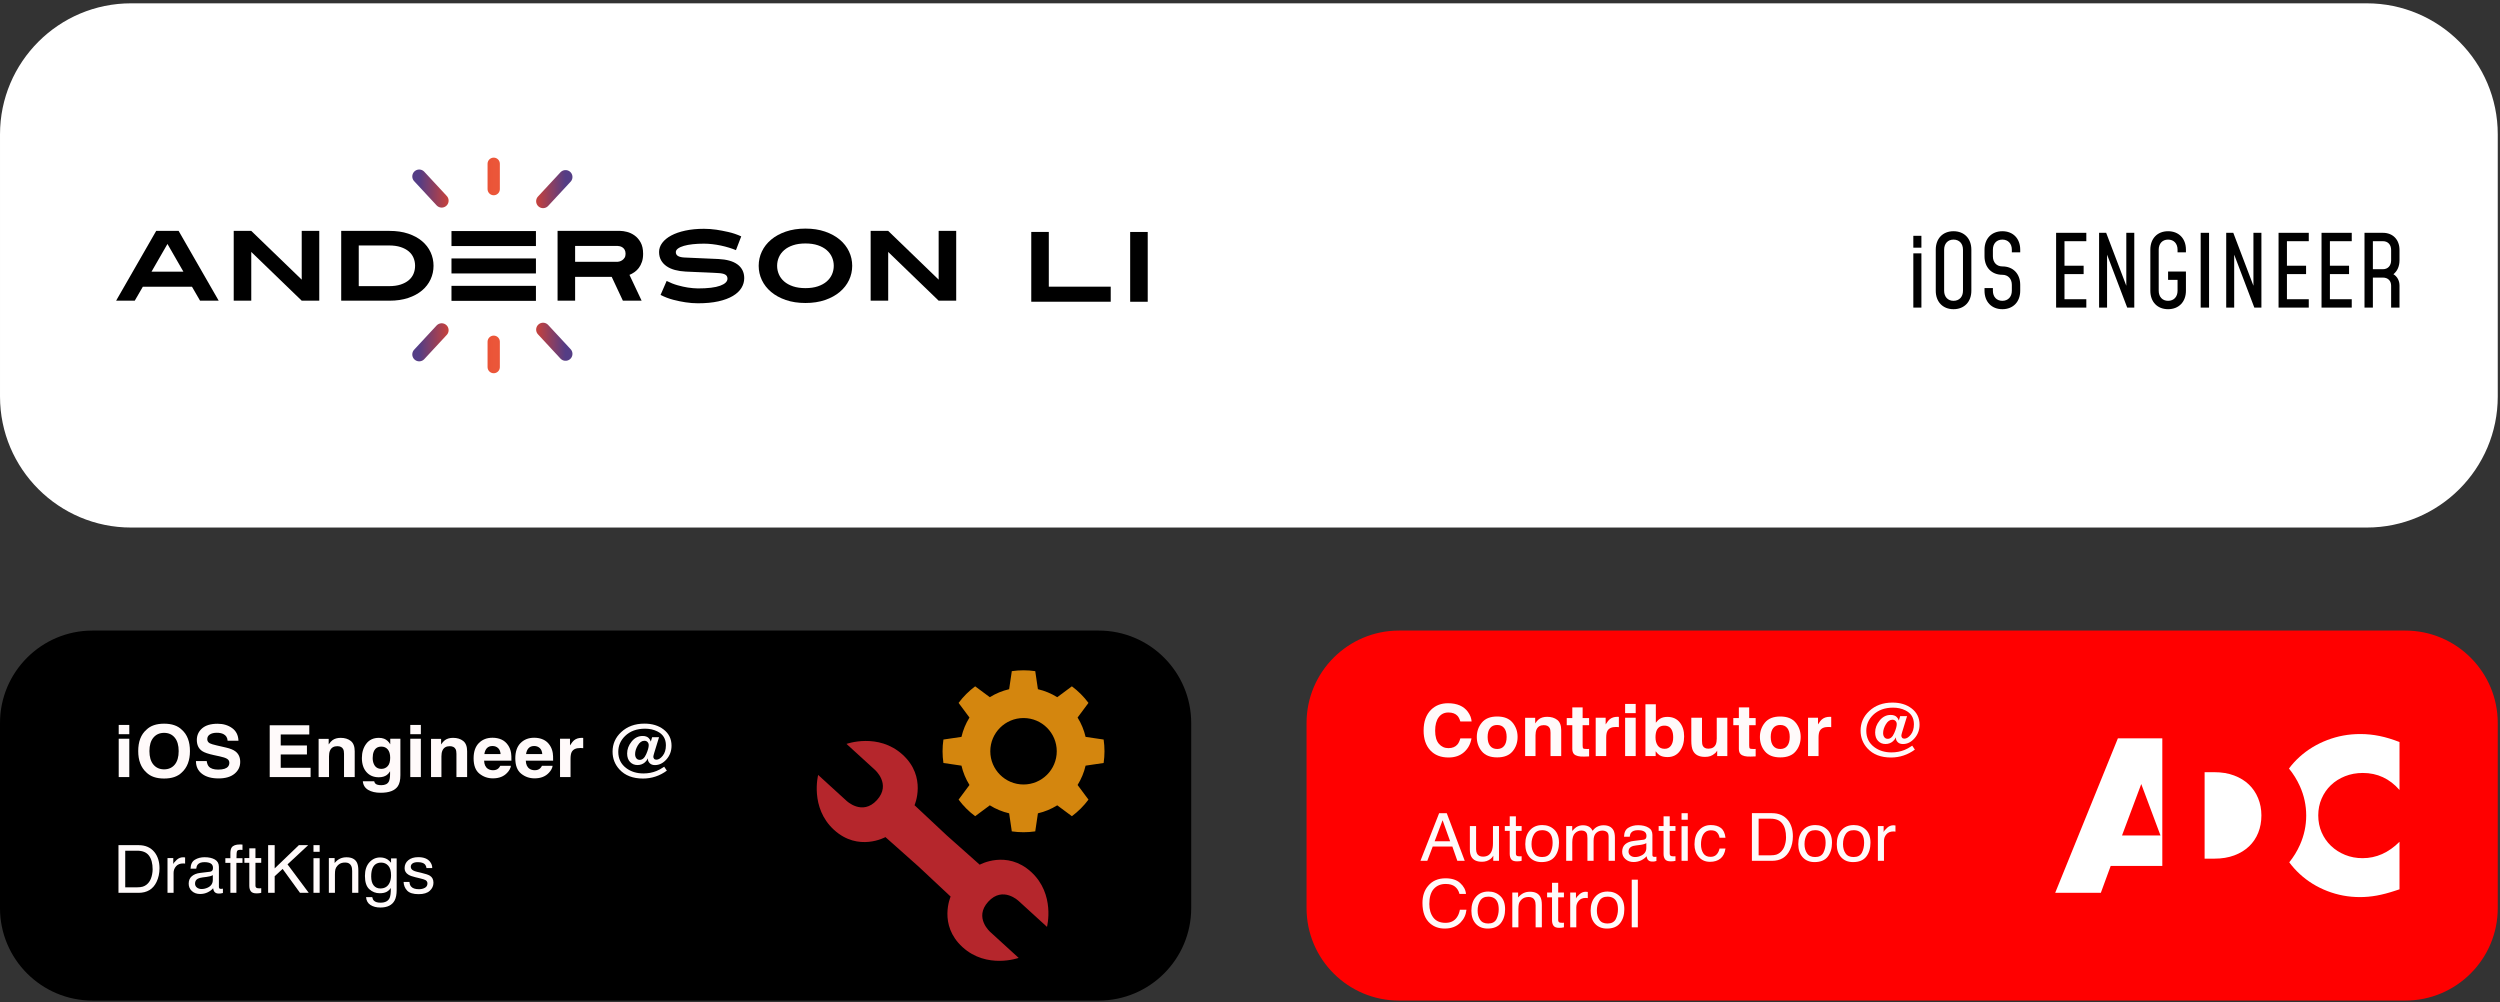 <?xml version="1.0" encoding="UTF-8" standalone="no"?><!DOCTYPE svg PUBLIC "-//W3C//DTD SVG 1.1//EN" "http://www.w3.org/Graphics/SVG/1.1/DTD/svg11.dtd"><svg width="100%" height="100%" viewBox="0 0 3761 1508" version="1.1" xmlns="http://www.w3.org/2000/svg" xmlns:xlink="http://www.w3.org/1999/xlink" xml:space="preserve" xmlns:serif="http://www.serif.com/" style="fill-rule:evenodd;clip-rule:evenodd;stroke-linecap:round;stroke-linejoin:round;stroke-miterlimit:1.5;"><rect x="0" y="0" width="3761" height="1508" fill="#333333" stroke="none"/><rect id="Artboard3" x="0" y="0" width="3760.27" height="1507.89" style="fill:none;"/><path d="M3757.63,202.155c-0,-108.816 -88.345,-197.16 -197.161,-197.16l-3363.31,-0c-108.815,-0 -197.16,88.344 -197.16,197.16l0,394.321c0,108.815 88.345,197.16 197.16,197.16l3363.31,-0c108.816,-0 197.161,-88.345 197.161,-197.16l-0,-394.321Z" style="fill:#fff;"/><path d="M2878.41,372.597l12.15,0l0,-17.85l-12.15,0l0,17.85Zm0,90.15l12.15,0l0,-81.6l-12.15,0l0,81.6Z" style="fill-rule:nonzero;"/><path d="M2938.86,465.147c16.2,0 26.85,-11.1 26.85,-27.75l0,-61.8c0,-16.65 -10.65,-27.75 -26.85,-27.75c-16.2,0 -26.7,11.1 -26.7,27.75l0,61.8c0,16.65 10.5,27.75 26.7,27.75Zm0,-12.6c-8.55,0 -14.1,-6 -14.1,-15.15l0,-61.8c0,-9.15 5.55,-15.15 14.1,-15.15c8.7,0 14.25,6 14.25,15.15l0,61.8c0,9.15 -5.55,15.15 -14.25,15.15Z" style="fill-rule:nonzero;"/><path d="M3012.36,465.147c16.2,0 26.85,-11.1 26.85,-27.75l0,-8.85c0,-16.65 -10.65,-27.75 -26.85,-27.75c-8.7,0 -14.25,-6.15 -14.25,-15.15l0,-10.05c0,-9.15 5.55,-15.15 14.25,-15.15c8.55,0 14.25,6 14.25,15.15l0,4.05l12.6,0l0,-4.05c0,-16.65 -10.65,-27.75 -26.85,-27.75c-16.2,0 -26.85,11.1 -26.85,27.75l0,10.05c0,16.65 10.65,27.75 26.85,27.75c8.55,0 14.25,6 14.25,15.15l0,8.85c0,9.15 -5.7,15.15 -14.25,15.15c-8.7,0 -14.25,-6 -14.25,-15.15l0,-4.05l-12.6,0l0,4.05c0,16.65 10.65,27.75 26.85,27.75Z" style="fill-rule:nonzero;"/><path d="M3138.66,350.247l-45.45,0l0,112.5l45.45,0l0,-12.6l-32.85,0l0,-37.8l28.8,0l0,-12.6l-28.8,0l0,-36.9l32.85,0l0,-12.6Z" style="fill-rule:nonzero;"/><path d="M3198.81,350.247l0,79.65l-30.3,-79.65l-10.65,0l0,112.5l12,0l0,-79.65l30.3,79.65l10.65,0l0,-112.5l-12,0Z" style="fill-rule:nonzero;"/><path d="M3261.66,465.147c16.2,0 26.85,-11.1 26.85,-27.75l0,-28.95l-26.85,0l0,12.6l14.25,0l0,16.35c0,9.15 -5.55,15.15 -14.25,15.15c-8.55,0 -14.1,-6 -14.1,-15.15l0,-61.8c0,-9.15 5.55,-15.15 14.1,-15.15c8.7,0 14.25,6 14.25,15.15l0,4.05l12.6,0l0,-4.05c0,-16.65 -10.65,-27.75 -26.85,-27.75c-16.2,0 -26.7,11.1 -26.7,27.75l0,61.8c0,16.65 10.5,27.75 26.7,27.75Z" style="fill-rule:nonzero;"/><rect x="3310.71" y="350.247" width="12.6" height="112.5" style="fill-rule:nonzero;"/><path d="M3390.06,350.247l0,79.65l-30.3,-79.65l-10.65,0l0,112.5l12,0l0,-79.65l30.3,79.65l10.65,0l0,-112.5l-12,0Z" style="fill-rule:nonzero;"/><path d="M3473.31,350.247l-45.45,0l0,112.5l45.45,0l0,-12.6l-32.85,0l0,-37.8l28.8,0l0,-12.6l-28.8,0l0,-36.9l32.85,0l0,-12.6Z" style="fill-rule:nonzero;"/><path d="M3537.96,350.247l-45.45,0l0,112.5l45.45,0l0,-12.6l-32.85,0l0,-37.8l28.8,0l0,-12.6l-28.8,0l0,-36.9l32.85,0l0,-12.6Z" style="fill-rule:nonzero;"/><path d="M3609.81,391.647l0,-15.6c0,-15.45 -9.9,-25.8 -24.9,-25.8l-27.75,0l0,112.5l12.6,0l0,-45.15l15.15,0c7.5,0 12.3,4.8 12.3,12.15l0,33l12.6,0l0,-33c0,-7.5 -3.3,-13.65 -9.15,-17.25c5.85,-4.65 9.15,-11.85 9.15,-20.85Zm-24.9,13.35l-15.15,0l0,-42.15l15.15,0c7.5,0 12.3,5.25 12.3,13.2l0,15.6c0,7.95 -4.8,13.35 -12.3,13.35Z" style="fill-rule:nonzero;"/><path d="M1792.06,1087.78c-0,-76.805 -62.357,-139.162 -139.162,-139.162l-1513.74,0c-76.806,0 -139.162,62.357 -139.162,139.162l-0,278.325c-0,76.805 62.356,139.162 139.162,139.162l1513.74,-0c76.805,-0 139.162,-62.357 139.162,-139.162l-0,-278.325Z"/><clipPath id="_clip1"><path d="M1792.06,1087.78c-0,-76.805 -62.357,-139.162 -139.162,-139.162l-1513.74,0c-76.806,0 -139.162,62.357 -139.162,139.162l-0,278.325c-0,76.805 62.356,139.162 139.162,139.162l1513.74,-0c76.805,-0 139.162,-62.357 139.162,-139.162l-0,-278.325Z"/></clipPath><g clip-path="url(#_clip1)"><path d="M194.506,1111.39l0,57.658l-15.915,-0l0,-57.658l15.915,-0Zm0,-20.789l0,13.912l-15.915,0l0,-13.912l15.915,0Z" style="fill:#fffafa;fill-rule:nonzero;"/><path d="M246.877,1171.22c-11.601,-0 -20.467,-3.033 -26.598,-9.099c-8.224,-7.441 -12.336,-18.161 -12.336,-32.161c0,-14.282 4.112,-25.003 12.336,-32.162c6.131,-6.065 14.997,-9.098 26.598,-9.098c11.601,0 20.468,3.033 26.599,9.098c8.187,7.159 12.28,17.88 12.28,32.162c0,14 -4.093,24.72 -12.28,32.161c-6.131,6.066 -14.998,9.099 -26.599,9.099Zm16.025,-20.948c3.929,-4.76 5.893,-11.531 5.893,-20.312c-0,-8.746 -1.974,-15.508 -5.92,-20.286c-3.947,-4.779 -9.279,-7.168 -15.998,-7.168c-6.718,0 -12.078,2.381 -16.08,7.141c-4.002,4.761 -6.003,11.532 -6.003,20.313c0,8.781 2.001,15.552 6.003,20.312c4.002,4.761 9.362,7.142 16.08,7.142c6.719,-0 12.06,-2.381 16.025,-7.142Z" style="fill:#fffafa;fill-rule:nonzero;"/><path d="M328.159,1157.79c4.002,-0 7.251,-0.423 9.748,-1.27c4.736,-1.622 7.104,-4.637 7.104,-9.045c-0,-2.574 -1.175,-4.567 -3.525,-5.978c-2.349,-1.375 -6.039,-2.591 -11.069,-3.649l-8.591,-1.852c-8.444,-1.834 -14.281,-3.826 -17.512,-5.977c-5.47,-3.597 -8.205,-9.222 -8.205,-16.874c0,-6.983 2.643,-12.784 7.93,-17.404c5.287,-4.619 13.051,-6.929 23.294,-6.929c8.554,-0 15.851,2.178 21.89,6.533c6.04,4.355 9.206,10.676 9.5,18.963l-16.301,0c-0.293,-4.69 -2.423,-8.022 -6.388,-9.997c-2.643,-1.305 -5.929,-1.957 -9.857,-1.957c-4.369,-0 -7.857,0.846 -10.463,2.539c-2.607,1.692 -3.91,4.055 -3.91,7.088c-0,2.786 1.285,4.866 3.855,6.242c1.652,0.917 5.176,1.992 10.573,3.226l13.988,3.227c6.131,1.411 10.756,3.297 13.877,5.66c4.846,3.668 7.269,8.975 7.269,15.922c0,7.124 -2.836,13.039 -8.508,17.747c-5.672,4.708 -13.685,7.062 -24.038,7.062c-10.573,-0 -18.889,-2.319 -24.946,-6.956c-6.058,-4.637 -9.087,-11.011 -9.087,-19.122l16.191,-0c0.514,3.561 1.523,6.224 3.029,7.987c2.753,3.209 7.471,4.814 14.152,4.814Z" style="fill:#fffafa;fill-rule:nonzero;"/><path d="M461.758,1134.99l-39.43,0l-0,20.048l44.936,0l0,14.018l-61.512,-0l0,-77.971l59.53,0l-0,13.807l-42.954,-0l-0,16.556l39.43,0l-0,13.542Z" style="fill:#fffafa;fill-rule:nonzero;"/><path d="M507.465,1122.56c-5.323,0 -8.976,2.169 -10.959,6.507c-1.028,2.292 -1.542,5.219 -1.542,8.781l0,31.209l-15.639,-0l-0,-57.552l15.144,-0l-0,8.41c2.019,-2.962 3.928,-5.095 5.727,-6.4c3.231,-2.328 7.324,-3.491 12.28,-3.491c6.205,-0 11.28,1.56 15.227,4.681c3.947,3.121 5.92,8.296 5.92,15.525l-0,38.827l-16.08,-0l-0,-35.071c-0,-3.033 -0.422,-5.36 -1.267,-6.982c-1.542,-2.963 -4.479,-4.444 -8.811,-4.444Z" style="fill:#fffafa;fill-rule:nonzero;"/><path d="M565.068,1179.16c1.688,1.376 4.534,2.063 8.535,2.063c5.654,0 9.435,-1.816 11.345,-5.448c1.248,-2.328 1.872,-6.242 1.872,-11.743l-0,-3.703c-1.505,2.468 -3.121,4.32 -4.846,5.554c-3.121,2.292 -7.178,3.438 -12.171,3.438c-7.709,0 -13.868,-2.6 -18.475,-7.802c-4.608,-5.202 -6.911,-12.246 -6.911,-21.132c-0,-8.57 2.221,-15.773 6.663,-21.609c4.442,-5.836 10.738,-8.754 18.889,-8.754c3.01,-0 5.635,0.44 7.875,1.322c3.818,1.516 6.902,4.302 9.251,8.358l0,-8.305l15.254,-0l0,54.696c0,7.44 -1.303,13.048 -3.91,16.821c-4.478,6.489 -13.069,9.733 -25.772,9.733c-7.673,-0 -13.932,-1.446 -18.779,-4.338c-4.846,-2.891 -7.526,-7.211 -8.04,-12.959l17.072,-0c0.44,1.763 1.156,3.032 2.148,3.808Zm-2.644,-29.781c2.13,4.867 5.948,7.3 11.455,7.3c3.671,-0 6.773,-1.331 9.306,-3.994c2.533,-2.662 3.8,-6.903 3.8,-12.722c0,-5.466 -1.202,-9.627 -3.607,-12.483c-2.405,-2.857 -5.626,-4.285 -9.665,-4.285c-5.507,0 -9.306,2.486 -11.399,7.459c-1.101,2.644 -1.652,5.906 -1.652,9.786c-0,3.35 0.587,6.33 1.762,8.939Z" style="fill:#fffafa;fill-rule:nonzero;"/><path d="M633.133,1111.39l0,57.658l-15.915,-0l0,-57.658l15.915,-0Zm0,-20.789l0,13.912l-15.915,0l0,-13.912l15.915,0Z" style="fill:#fffafa;fill-rule:nonzero;"/><path d="M676.583,1122.56c-5.324,0 -8.976,2.169 -10.959,6.507c-1.028,2.292 -1.542,5.219 -1.542,8.781l0,31.209l-15.64,-0l0,-57.552l15.144,-0l0,8.41c2.02,-2.962 3.929,-5.095 5.728,-6.4c3.23,-2.328 7.324,-3.491 12.28,-3.491c6.205,-0 11.28,1.56 15.227,4.681c3.946,3.121 5.92,8.296 5.92,15.525l-0,38.827l-16.08,-0l-0,-35.071c-0,-3.033 -0.423,-5.36 -1.267,-6.982c-1.542,-2.963 -4.479,-4.444 -8.811,-4.444Z" style="fill:#fffafa;fill-rule:nonzero;"/><path d="M768.604,1152.13c-0.404,3.42 -2.258,6.894 -5.562,10.421c-5.14,5.607 -12.336,8.41 -21.588,8.41c-7.636,0 -14.373,-2.363 -20.21,-7.088c-5.837,-4.726 -8.756,-12.413 -8.756,-23.063c0,-9.98 2.634,-17.633 7.902,-22.958c5.269,-5.325 12.107,-7.987 20.514,-7.987c4.993,-0 9.49,0.899 13.492,2.698c4.001,1.798 7.306,4.637 9.912,8.516c2.35,3.421 3.873,7.388 4.571,11.902c0.404,2.645 0.569,6.453 0.496,11.426l-41.082,-0c0.22,5.783 2.111,9.839 5.672,12.166c2.166,1.446 4.773,2.169 7.82,2.169c3.231,-0 5.856,-0.882 7.875,-2.645c1.101,-0.952 2.074,-2.275 2.918,-3.967l16.026,-0Zm-15.53,-17.668c-0.257,-3.985 -1.514,-7.009 -3.772,-9.072c-2.258,-2.063 -5.057,-3.094 -8.398,-3.094c-3.635,-0 -6.453,1.093 -8.453,3.279c-2.001,2.187 -3.259,5.149 -3.773,8.887l24.396,0Z" style="fill:#fffafa;fill-rule:nonzero;"/><path d="M831.328,1152.13c-0.404,3.42 -2.258,6.894 -5.562,10.421c-5.14,5.607 -12.336,8.41 -21.588,8.41c-7.636,0 -14.373,-2.363 -20.21,-7.088c-5.837,-4.726 -8.756,-12.413 -8.756,-23.063c-0,-9.98 2.634,-17.633 7.902,-22.958c5.269,-5.325 12.106,-7.987 20.514,-7.987c4.993,-0 9.49,0.899 13.492,2.698c4.001,1.798 7.306,4.637 9.912,8.516c2.35,3.421 3.873,7.388 4.571,11.902c0.404,2.645 0.569,6.453 0.496,11.426l-41.082,-0c0.22,5.783 2.111,9.839 5.672,12.166c2.166,1.446 4.773,2.169 7.82,2.169c3.231,-0 5.856,-0.882 7.875,-2.645c1.101,-0.952 2.074,-2.275 2.918,-3.967l16.026,-0Zm-15.53,-17.668c-0.257,-3.985 -1.514,-7.009 -3.772,-9.072c-2.258,-2.063 -5.057,-3.094 -8.398,-3.094c-3.635,-0 -6.453,1.093 -8.453,3.279c-2.001,2.187 -3.259,5.149 -3.773,8.887l24.396,0Z" style="fill:#fffafa;fill-rule:nonzero;"/><path d="M872.85,1125.31c-6.315,-0 -10.555,1.975 -12.721,5.924c-1.212,2.222 -1.817,5.643 -1.817,10.262l-0,27.56l-15.805,-0l-0,-57.658l14.978,-0l0,10.05c2.424,-3.843 4.535,-6.471 6.333,-7.881c2.937,-2.363 6.756,-3.544 11.455,-3.544l2.092,0.105l0,15.446c-0.991,-0.105 -1.872,-0.176 -2.643,-0.211c-0.771,-0.035 -1.395,-0.053 -1.872,-0.053Z" style="fill:#fffafa;fill-rule:nonzero;"/><path d="M981.061,1109.02l10.408,-0l-7.049,22.957c-0.55,1.869 -0.945,3.253 -1.184,4.152c-0.238,0.9 -0.358,1.684 -0.358,2.354c0,1.058 0.367,2.055 1.102,2.989c0.734,0.935 1.909,1.402 3.524,1.402c3.157,-0 6.324,-1.984 9.5,-5.951c3.175,-3.967 4.763,-9.231 4.763,-15.79c0,-9.698 -4.332,-16.663 -12.996,-20.894c-5.434,-2.68 -11.547,-4.02 -18.338,-4.02c-12.483,-0 -22.505,3.667 -30.068,11.002c-6.829,6.63 -10.243,14.582 -10.243,23.857c-0,10.297 4.002,18.461 12.005,24.491c7.086,5.325 15.731,7.988 25.938,7.988c6.975,-0 13.492,-1.235 19.549,-3.703c3.304,-1.305 6.719,-3.156 10.243,-5.554l1.322,-0.9l4.02,5.925c-5.213,3.879 -10.858,6.832 -16.934,8.86c-6.076,2.028 -12.381,3.042 -18.916,3.042c-15.236,-0 -27.039,-4.549 -35.41,-13.648c-6.939,-7.546 -10.408,-16.486 -10.408,-26.819c0,-11.566 4.332,-21.37 12.996,-29.41c9.105,-8.499 20.762,-12.749 34.969,-12.749c11.565,0 21.147,2.91 28.747,8.728c8.003,6.136 12.005,14.283 12.005,24.439c-0,8.005 -2.533,14.873 -7.6,20.603c-5.066,5.731 -10.849,8.596 -17.347,8.596c-3.377,0 -5.975,-0.917 -7.792,-2.751c-1.817,-1.833 -2.726,-3.72 -2.726,-5.66c0,-0.246 0.009,-0.52 0.028,-0.819c0.018,-0.3 0.045,-0.626 0.082,-0.979c-1.395,2.539 -2.955,4.567 -4.681,6.083c-3.12,2.715 -6.865,4.073 -11.234,4.073c-4.442,0 -8.141,-1.534 -11.096,-4.602c-2.956,-3.068 -4.433,-7.353 -4.433,-12.854c-0,-6.383 2.257,-12.36 6.773,-17.932c4.516,-5.572 10.059,-8.358 16.631,-8.358c3.855,0 6.847,1.023 8.976,3.068c1.616,1.587 2.699,3.403 3.249,5.449l1.983,-6.665Zm-23.735,31.738c1.212,1.587 2.937,2.38 5.177,2.38c3.928,0 7.149,-2.865 9.664,-8.596c2.515,-5.73 3.773,-10.235 3.773,-13.515c-0,-1.869 -0.588,-3.438 -1.763,-4.708c-1.175,-1.269 -2.753,-1.904 -4.736,-1.904c-3.818,0 -7.104,2.284 -9.857,6.85c-2.754,4.567 -4.13,8.984 -4.13,13.251c-0,2.574 0.624,4.655 1.872,6.242Z" style="fill:#fffafa;fill-rule:nonzero;"/><path d="M206.442,1334.87c3.423,-0 6.235,-0.342 8.438,-1.026c3.931,-1.269 7.151,-3.71 9.658,-7.324c2,-2.897 3.44,-6.608 4.321,-11.133c0.509,-2.701 0.763,-5.208 0.763,-7.519c-0,-8.887 -1.839,-15.788 -5.516,-20.703c-3.677,-4.916 -9.599,-7.373 -17.766,-7.373l-17.944,-0l0,55.078l18.046,-0Zm-28.213,-63.428l30.246,0c10.269,0 18.232,3.499 23.892,10.498c5.049,6.315 7.574,14.404 7.574,24.268c-0,7.617 -1.491,14.502 -4.473,20.654c-5.253,10.872 -14.284,16.309 -27.094,16.309l-30.145,-0l0,-71.729Z" style="fill:#fffafa;fill-rule:nonzero;"/><path d="M251.988,1290.87l8.693,-0l-0,9.033c0.712,-1.758 2.457,-3.898 5.236,-6.421c2.779,-2.523 5.981,-3.784 9.607,-3.784c0.17,-0 0.458,0.016 0.864,0.049c0.407,0.032 1.102,0.097 2.085,0.195l-0,9.277c-0.543,-0.097 -1.043,-0.162 -1.5,-0.195c-0.458,-0.033 -0.957,-0.049 -1.5,-0.049c-4.609,0 -8.15,1.424 -10.624,4.273c-2.474,2.848 -3.711,6.128 -3.711,9.839l0,30.078l-9.15,-0l0,-52.295Z" style="fill:#fffafa;fill-rule:nonzero;"/><path d="M293.417,1329.25c0,2.539 0.966,4.541 2.898,6.006c1.932,1.464 4.219,2.197 6.862,2.197c3.22,-0 6.338,-0.716 9.354,-2.149c5.083,-2.376 7.625,-6.266 7.625,-11.67l-0,-7.08c-1.119,0.684 -2.559,1.254 -4.321,1.709c-1.762,0.456 -3.491,0.782 -5.185,0.977l-5.541,0.683c-3.321,0.424 -5.812,1.091 -7.472,2.002c-2.813,1.53 -4.22,3.972 -4.22,7.325Zm22.164,-17.774c2.101,-0.26 3.507,-1.107 4.219,-2.539c0.407,-0.781 0.61,-1.904 0.61,-3.369c-0,-2.995 -1.11,-5.168 -3.33,-6.519c-2.219,-1.35 -5.396,-2.026 -9.531,-2.026c-4.778,0 -8.167,1.237 -10.167,3.711c-1.118,1.367 -1.846,3.402 -2.185,6.104l-8.54,-0c0.169,-6.446 2.346,-10.93 6.532,-13.453c4.185,-2.522 9.04,-3.784 14.563,-3.784c6.405,0 11.607,1.172 15.606,3.516c3.965,2.344 5.948,5.989 5.948,10.937l-0,30.127c-0,0.912 0.195,1.644 0.584,2.198c0.39,0.553 1.212,0.83 2.466,0.83c0.406,-0 0.864,-0.025 1.372,-0.074c0.509,-0.048 1.051,-0.122 1.627,-0.219l-0,6.494c-1.423,0.39 -2.508,0.635 -3.253,0.732c-0.746,0.098 -1.763,0.147 -3.05,0.147c-3.152,-0 -5.44,-1.075 -6.863,-3.223c-0.745,-1.139 -1.271,-2.751 -1.576,-4.834c-1.864,2.344 -4.541,4.378 -8.031,6.104c-3.491,1.725 -7.337,2.587 -11.54,2.587c-5.049,0 -9.175,-1.473 -12.377,-4.418c-3.203,-2.946 -4.804,-6.633 -4.804,-11.06c-0,-4.85 1.576,-8.61 4.727,-11.279c3.152,-2.67 7.286,-4.313 12.404,-4.932l14.589,-1.758Z" style="fill:#fffafa;fill-rule:nonzero;"/><path d="M346.589,1282.91c0.136,-3.646 0.796,-6.315 1.982,-8.008c2.135,-2.995 6.253,-4.492 12.353,-4.492c0.576,-0 1.169,0.016 1.779,0.049c0.61,0.032 1.305,0.081 2.084,0.146l0,8.008c-0.949,-0.065 -1.635,-0.106 -2.058,-0.122c-0.424,-0.016 -0.822,-0.025 -1.195,-0.025c-2.779,0 -4.439,0.692 -4.982,2.076c-0.542,1.383 -0.813,4.907 -0.813,10.571l9.048,-0l0,6.933l-9.15,0l0,45.118l-9.048,-0l0,-45.118l-7.574,0l-0,-6.933l7.574,-0l0,-8.203Z" style="fill:#fffafa;fill-rule:nonzero;"/><path d="M375.056,1276.27l9.251,0l0,14.6l8.693,-0l-0,7.177l-8.693,0l0,34.131c0,1.823 0.644,3.044 1.932,3.662c0.712,0.359 1.898,0.538 3.558,0.538c0.441,-0 0.915,-0.009 1.424,-0.025c0.508,-0.016 1.101,-0.057 1.779,-0.122l-0,6.934c-1.051,0.293 -2.144,0.504 -3.279,0.634c-1.135,0.131 -2.364,0.196 -3.685,0.196c-4.27,-0 -7.168,-1.05 -8.693,-3.15c-1.525,-2.099 -2.287,-4.826 -2.287,-8.178l-0,-34.62l-7.371,0l-0,-7.177l7.371,-0l-0,-14.6Z" style="fill:#fffafa;fill-rule:nonzero;"/><path d="M403.37,1271.44l9.861,0l0,34.961l36.397,-34.961l13.979,0l-31.059,28.906l31.923,42.823l-13.166,-0l-26.128,-35.987l-11.946,10.987l0,25l-9.861,-0l-0,-71.729Z" style="fill:#fffafa;fill-rule:nonzero;"/><path d="M471.588,1291.12l9.302,-0l0,52.051l-9.302,-0l-0,-52.051Zm-0,-19.678l9.302,0l0,9.961l-9.302,0l-0,-9.961Z" style="fill:#fffafa;fill-rule:nonzero;"/><path d="M494.717,1290.87l8.692,-0l0,7.422c2.576,-3.06 5.304,-5.258 8.185,-6.592c2.88,-1.335 6.083,-2.002 9.607,-2.002c7.727,-0 12.946,2.588 15.657,7.764c1.491,2.832 2.236,6.884 2.236,12.158l0,33.545l-9.302,-0l-0,-32.959c-0,-3.19 -0.492,-5.762 -1.474,-7.715c-1.627,-3.255 -4.575,-4.883 -8.845,-4.883c-2.169,0 -3.948,0.212 -5.338,0.635c-2.508,0.716 -4.71,2.148 -6.608,4.297c-1.525,1.725 -2.516,3.507 -2.974,5.346c-0.457,1.84 -0.686,4.468 -0.686,7.886l-0,27.393l-9.15,-0l-0,-52.295Z" style="fill:#fffafa;fill-rule:nonzero;"/><path d="M571.831,1289.94c4.27,0 7.998,1.009 11.183,3.027c1.729,1.14 3.491,2.8 5.287,4.981l-0,-6.592l8.438,0l0,47.559c0,6.64 -1.017,11.881 -3.05,15.722c-3.795,7.097 -10.963,10.645 -21.502,10.645c-5.863,-0 -10.794,-1.262 -14.793,-3.784c-3.999,-2.523 -6.235,-6.47 -6.71,-11.841l9.303,-0c0.44,2.344 1.321,4.15 2.643,5.42c2.067,1.953 5.321,2.929 9.76,2.929c7.015,0 11.607,-2.376 13.776,-7.128c1.288,-2.8 1.881,-7.797 1.779,-14.991c-1.83,2.67 -4.033,4.655 -6.608,5.957c-2.576,1.302 -5.982,1.953 -10.218,1.953c-5.896,0 -11.056,-2.01 -15.478,-6.03c-4.423,-4.02 -6.634,-10.669 -6.634,-19.946c-0,-8.757 2.228,-15.593 6.684,-20.508c4.457,-4.915 9.837,-7.373 16.14,-7.373Zm16.47,26.855c-0,-6.477 -1.39,-11.279 -4.168,-14.404c-2.779,-3.125 -6.321,-4.687 -10.625,-4.687c-6.438,-0 -10.844,2.897 -13.216,8.691c-1.254,3.093 -1.881,7.145 -1.881,12.158c-0,5.892 1.245,10.376 3.736,13.452c2.491,3.077 5.838,4.615 10.04,4.615c6.574,-0 11.2,-2.849 13.877,-8.545c1.491,-3.223 2.237,-6.983 2.237,-11.28Z" style="fill:#fffafa;fill-rule:nonzero;"/><path d="M615.954,1326.76c0.271,2.93 1.034,5.176 2.288,6.739c2.304,2.832 6.303,4.248 11.996,4.248c3.389,-0 6.371,-0.708 8.947,-2.124c2.575,-1.416 3.863,-3.605 3.863,-6.568c0,-2.246 -1.033,-3.955 -3.101,-5.127c-1.321,-0.716 -3.931,-1.546 -7.828,-2.49l-7.269,-1.758c-4.643,-1.106 -8.066,-2.343 -10.268,-3.711c-3.931,-2.376 -5.897,-5.664 -5.897,-9.863c-0,-4.948 1.855,-8.952 5.566,-12.012c3.711,-3.059 8.701,-4.589 14.971,-4.589c8.201,-0 14.114,2.311 17.74,6.933c2.271,2.93 3.372,6.087 3.305,9.473l-8.642,-0c-0.17,-1.986 -0.898,-3.793 -2.186,-5.42c-2.101,-2.311 -5.744,-3.467 -10.929,-3.467c-3.457,0 -6.075,0.635 -7.854,1.904c-1.779,1.27 -2.669,2.946 -2.669,5.03c0,2.278 1.17,4.101 3.508,5.468c1.355,0.814 3.355,1.53 5.998,2.149l6.049,1.416c6.575,1.53 10.98,3.011 13.217,4.443c3.558,2.246 5.338,5.778 5.338,10.596c-0,4.655 -1.839,8.675 -5.516,12.06c-3.677,3.386 -9.277,5.079 -16.8,5.079c-8.1,-0 -13.835,-1.766 -17.207,-5.298c-3.372,-3.532 -5.177,-7.902 -5.414,-13.111l8.794,0Z" style="fill:#fffafa;fill-rule:nonzero;"/><path d="M1381.66,1303.44l48.46,45.375c-0,-0 -18.835,42.519 17.853,75.996c36.687,33.477 84.504,16.246 84.504,16.246l-42.334,-38.629c0,0 -25.549,-21.697 -3.439,-45.928c22.109,-24.23 46.049,-0.769 46.049,-0.769l42.335,38.628c-0,0 12.791,-49.191 -23.897,-82.667c-36.688,-33.477 -77.31,-10.837 -77.31,-10.837l-49.611,-44.113l-48.46,-45.374c-0,-0 18.835,-42.52 -17.853,-75.997c-36.688,-33.477 -84.505,-16.246 -84.505,-16.246l42.334,38.629c0,0 25.55,21.697 3.44,45.928c-22.11,24.23 -46.05,0.769 -46.05,0.769l-42.334,-38.628c-0,-0 -12.791,49.191 23.897,82.667c36.688,33.477 77.309,10.837 77.309,10.837l49.612,44.113" style="fill:#b5262c;"/><path d="M1557.43,1009.68c-11.695,-1.711 -23.576,-1.711 -35.271,0l-4.006,27.151c-10.29,2.385 -20.115,6.455 -29.077,12.044l-22.031,-16.366c-9.48,7.06 -17.881,15.461 -24.941,24.941l16.366,22.031c-5.59,8.962 -9.659,18.787 -12.044,29.077l-27.151,4.006c-1.711,11.695 -1.711,23.577 0,35.271l27.151,4.006c2.385,10.29 6.454,20.115 12.044,29.077l-16.366,22.032c7.06,9.479 15.461,17.881 24.941,24.94l22.031,-16.365c8.962,5.589 18.787,9.659 29.077,12.044l4.006,27.15c11.695,1.712 23.576,1.712 35.271,0l4.006,-27.15c10.29,-2.385 20.115,-6.455 29.077,-12.044l22.032,16.365c9.479,-7.059 17.881,-15.461 24.94,-24.94l-16.366,-22.032c5.59,-8.962 9.659,-18.787 12.044,-29.077l27.151,-4.006c1.711,-11.694 1.711,-23.576 0,-35.271l-27.151,-4.006c-2.385,-10.29 -6.454,-20.115 -12.044,-29.077l16.366,-22.031c-7.059,-9.48 -15.461,-17.881 -24.94,-24.941l-22.032,16.366c-8.962,-5.589 -18.787,-9.659 -29.077,-12.044l-4.006,-27.151Zm-17.635,70.526c27.592,-0 49.994,22.401 49.994,49.994c-0,27.592 -22.402,49.994 -49.994,49.994c-27.593,-0 -49.995,-22.402 -49.995,-49.994c0,-27.593 22.402,-49.994 49.995,-49.994Z" style="fill:#d4860e;"/></g><path d="M3757.63,1087.78c-0,-76.805 -62.357,-139.162 -139.163,-139.162l-1513.74,0c-76.806,0 -139.162,62.357 -139.162,139.162l-0,278.325c-0,76.805 62.356,139.162 139.162,139.162l1513.74,-0c76.806,-0 139.163,-62.357 139.163,-139.162l-0,-278.325Z" style="fill:#f00;"/><clipPath id="_clip2"><path d="M3757.63,1087.78c-0,-76.805 -62.357,-139.162 -139.163,-139.162l-1513.74,0c-76.806,0 -139.162,62.357 -139.162,139.162l-0,278.325c-0,76.805 62.356,139.162 139.162,139.162l1513.74,-0c76.806,-0 139.163,-62.357 139.163,-139.162l-0,-278.325Z"/></clipPath><g clip-path="url(#_clip2)"><path d="M2202.48,1131.59c-6.057,5.325 -13.804,7.988 -23.239,7.988c-11.675,-0 -20.853,-3.597 -27.534,-10.791c-6.682,-7.23 -10.023,-17.139 -10.023,-29.728c-0,-13.613 3.8,-24.104 11.399,-31.474c6.609,-6.418 15.016,-9.628 25.222,-9.628c13.657,0 23.643,4.303 29.958,12.907c3.487,4.832 5.36,9.681 5.617,14.547l-16.962,0c-1.101,-3.738 -2.514,-6.559 -4.24,-8.463c-3.084,-3.386 -7.655,-5.079 -13.712,-5.079c-6.168,0 -11.032,2.39 -14.594,7.168c-3.561,4.778 -5.341,11.54 -5.341,20.286c-0,8.746 1.881,15.296 5.644,19.651c3.763,4.355 8.545,6.533 14.346,6.533c5.947,0 10.481,-1.869 13.602,-5.607c1.726,-2.01 3.157,-5.025 4.295,-9.045l16.797,-0c-1.469,8.498 -5.214,15.41 -11.235,20.735Z" style="fill:#fffafa;fill-rule:nonzero;"/><path d="M2275.45,1087.05c5.067,6.101 7.6,13.312 7.6,21.635c-0,8.463 -2.533,15.701 -7.6,21.714c-5.066,6.013 -12.757,9.019 -23.074,9.019c-10.316,0 -18.007,-3.006 -23.074,-9.019c-5.066,-6.013 -7.599,-13.251 -7.599,-21.714c-0,-8.323 2.533,-15.534 7.599,-21.635c5.067,-6.101 12.758,-9.151 23.074,-9.151c10.317,-0 18.008,3.05 23.074,9.151Zm-23.129,3.597c-4.589,-0 -8.123,1.56 -10.601,4.681c-2.478,3.121 -3.717,7.573 -3.717,13.357c0,5.783 1.239,10.244 3.717,13.383c2.478,3.138 6.012,4.708 10.601,4.708c4.589,-0 8.114,-1.57 10.573,-4.708c2.46,-3.139 3.69,-7.6 3.69,-13.383c0,-5.784 -1.23,-10.236 -3.69,-13.357c-2.459,-3.121 -5.984,-4.681 -10.573,-4.681Z" style="fill:#fffafa;fill-rule:nonzero;"/><path d="M2322.53,1090.91c-5.323,0 -8.976,2.169 -10.958,6.507c-1.028,2.292 -1.542,5.219 -1.542,8.781l-0,31.209l-15.64,-0l0,-57.552l15.144,-0l0,8.41c2.019,-2.962 3.928,-5.095 5.727,-6.4c3.231,-2.328 7.325,-3.491 12.281,-3.491c6.204,-0 11.28,1.56 15.226,4.681c3.947,3.121 5.92,8.296 5.92,15.525l0,38.827l-16.08,-0l0,-35.071c0,-3.033 -0.422,-5.36 -1.266,-6.982c-1.542,-2.963 -4.479,-4.444 -8.812,-4.444Z" style="fill:#fffafa;fill-rule:nonzero;"/><path d="M2390.65,1126.67l0,11.267l-7.434,0.264c-7.416,0.247 -12.483,-0.987 -15.199,-3.702c-1.762,-1.728 -2.644,-4.391 -2.644,-7.988l0,-35.494l-8.37,0l-0,-10.738l8.37,0l0,-16.081l15.53,0l-0,16.081l9.747,0l0,10.738l-9.747,0l-0,30.469c-0,2.363 0.312,3.835 0.936,4.417c0.624,0.582 2.533,0.873 5.727,0.873c0.478,-0 0.982,-0.009 1.515,-0.027c0.532,-0.017 1.055,-0.044 1.569,-0.079Z" style="fill:#fffafa;fill-rule:nonzero;"/><path d="M2430.91,1093.66c-6.315,0 -10.555,1.975 -12.721,5.924c-1.212,2.222 -1.817,5.643 -1.817,10.263l-0,27.559l-15.805,-0l-0,-57.658l14.979,0l-0,10.051c2.423,-3.844 4.534,-6.472 6.333,-7.882c2.937,-2.363 6.755,-3.544 11.454,-3.544l2.093,0.106l-0,15.445c-0.992,-0.105 -1.873,-0.176 -2.644,-0.211c-0.771,-0.035 -1.395,-0.053 -1.872,-0.053Z" style="fill:#fffafa;fill-rule:nonzero;"/><path d="M2460.75,1079.75l0,57.658l-15.915,-0l0,-57.658l15.915,0Zm0,-20.789l0,13.912l-15.915,0l0,-13.912l15.915,0Z" style="fill:#fffafa;fill-rule:nonzero;"/><path d="M2508.55,1138.94c-4.957,-0 -8.94,-0.952 -11.95,-2.856c-1.799,-1.129 -3.745,-3.104 -5.838,-5.925l0,7.247l-15.364,-0l-0,-77.865l15.64,0l-0,27.718c1.982,-2.68 4.166,-4.725 6.553,-6.136c2.827,-1.763 6.425,-2.644 10.793,-2.644c7.894,-0 14.071,2.733 18.531,8.199c4.461,5.466 6.691,12.519 6.691,21.158c0,8.958 -2.203,16.381 -6.608,22.27c-4.406,5.889 -10.555,8.834 -18.448,8.834Zm8.59,-29.517c0,-4.09 -0.55,-7.476 -1.652,-10.156c-2.092,-5.078 -5.947,-7.617 -11.564,-7.617c-5.691,-0 -9.601,2.486 -11.73,7.458c-1.101,2.645 -1.652,6.066 -1.652,10.262c-0,4.938 1.138,9.028 3.414,12.273c2.276,3.244 5.746,4.866 10.408,4.866c4.039,0 7.178,-1.569 9.417,-4.708c2.24,-3.138 3.359,-7.264 3.359,-12.378Z" style="fill:#fffafa;fill-rule:nonzero;"/><path d="M2583.34,1129.26c-0.147,0.176 -0.514,0.705 -1.102,1.587c-0.587,0.881 -1.285,1.657 -2.092,2.327c-2.46,2.116 -4.837,3.562 -7.132,4.338c-2.294,0.776 -4.984,1.163 -8.067,1.163c-8.885,0 -14.869,-3.068 -17.953,-9.204c-1.726,-3.385 -2.588,-8.375 -2.588,-14.97l-0,-34.753l16.08,0l-0,34.753c-0,3.28 0.404,5.749 1.211,7.406c1.432,2.927 4.241,4.391 8.426,4.391c5.36,-0 9.031,-2.081 11.014,-6.242c1.028,-2.257 1.542,-5.237 1.542,-8.94l-0,-31.368l15.915,0l-0,57.658l-15.254,-0l-0,-8.146Z" style="fill:#fffafa;fill-rule:nonzero;"/><path d="M2641.22,1126.67l-0,11.267l-7.435,0.264c-7.416,0.247 -12.482,-0.987 -15.199,-3.702c-1.762,-1.728 -2.643,-4.391 -2.643,-7.988l-0,-35.494l-8.371,0l0,-10.738l8.371,0l-0,-16.081l15.529,0l0,16.081l9.748,0l-0,10.738l-9.748,0l0,30.469c0,2.363 0.312,3.835 0.936,4.417c0.625,0.582 2.534,0.873 5.728,0.873c0.477,-0 0.982,-0.009 1.514,-0.027c0.532,-0.017 1.056,-0.044 1.57,-0.079Z" style="fill:#fffafa;fill-rule:nonzero;"/><path d="M2701.35,1087.05c5.067,6.101 7.6,13.312 7.6,21.635c-0,8.463 -2.533,15.701 -7.6,21.714c-5.066,6.013 -12.758,9.019 -23.074,9.019c-10.316,0 -18.008,-3.006 -23.074,-9.019c-5.066,-6.013 -7.599,-13.251 -7.599,-21.714c-0,-8.323 2.533,-15.534 7.599,-21.635c5.066,-6.101 12.758,-9.151 23.074,-9.151c10.316,-0 18.008,3.05 23.074,9.151Zm-23.129,3.597c-4.589,-0 -8.123,1.56 -10.601,4.681c-2.478,3.121 -3.717,7.573 -3.717,13.357c0,5.783 1.239,10.244 3.717,13.383c2.478,3.138 6.012,4.708 10.601,4.708c4.589,-0 8.114,-1.57 10.573,-4.708c2.46,-3.139 3.69,-7.6 3.69,-13.383c0,-5.784 -1.23,-10.236 -3.69,-13.357c-2.459,-3.121 -5.984,-4.681 -10.573,-4.681Z" style="fill:#fffafa;fill-rule:nonzero;"/><path d="M2750.36,1093.66c-6.315,0 -10.555,1.975 -12.721,5.924c-1.212,2.222 -1.817,5.643 -1.817,10.263l-0,27.559l-15.805,-0l-0,-57.658l14.979,0l-0,10.051c2.423,-3.844 4.534,-6.472 6.332,-7.882c2.938,-2.363 6.756,-3.544 11.455,-3.544l2.093,0.106l-0,15.445c-0.992,-0.105 -1.873,-0.176 -2.644,-0.211c-0.771,-0.035 -1.395,-0.053 -1.872,-0.053Z" style="fill:#fffafa;fill-rule:nonzero;"/><path d="M2858.58,1077.37l10.408,-0l-7.049,22.957c-0.55,1.869 -0.945,3.253 -1.184,4.152c-0.238,0.9 -0.358,1.684 -0.358,2.354c0,1.058 0.367,2.055 1.102,2.989c0.734,0.935 1.909,1.402 3.524,1.402c3.157,-0 6.324,-1.984 9.5,-5.951c3.175,-3.967 4.763,-9.231 4.763,-15.79c0,-9.698 -4.332,-16.662 -12.996,-20.894c-5.434,-2.68 -11.546,-4.02 -18.338,-4.02c-12.483,-0 -22.505,3.667 -30.068,11.002c-6.829,6.63 -10.243,14.582 -10.243,23.857c-0,10.297 4.002,18.461 12.005,24.491c7.086,5.325 15.731,7.988 25.938,7.988c6.975,-0 13.492,-1.235 19.549,-3.703c3.304,-1.305 6.719,-3.156 10.243,-5.554l1.322,-0.9l4.02,5.925c-5.213,3.879 -10.858,6.832 -16.934,8.86c-6.076,2.028 -12.381,3.042 -18.916,3.042c-15.236,-0 -27.039,-4.549 -35.41,-13.648c-6.939,-7.546 -10.408,-16.486 -10.408,-26.819c0,-11.566 4.332,-21.37 12.996,-29.41c9.105,-8.499 20.762,-12.749 34.969,-12.749c11.565,0 21.147,2.91 28.747,8.728c8.003,6.136 12.005,14.283 12.005,24.439c-0,8.005 -2.533,14.873 -7.6,20.603c-5.066,5.731 -10.848,8.596 -17.347,8.596c-3.377,0 -5.975,-0.917 -7.792,-2.751c-1.817,-1.833 -2.726,-3.72 -2.726,-5.66c0,-0.246 0.009,-0.52 0.028,-0.819c0.018,-0.3 0.046,-0.626 0.082,-0.979c-1.395,2.539 -2.955,4.567 -4.681,6.083c-3.12,2.716 -6.865,4.073 -11.234,4.073c-4.442,0 -8.141,-1.534 -11.096,-4.602c-2.956,-3.068 -4.433,-7.353 -4.433,-12.854c-0,-6.383 2.258,-12.36 6.773,-17.932c4.516,-5.572 10.06,-8.358 16.631,-8.358c3.855,0 6.847,1.023 8.976,3.068c1.616,1.587 2.699,3.403 3.25,5.449l1.982,-6.665Zm-23.735,31.738c1.212,1.587 2.937,2.38 5.177,2.38c3.928,0 7.15,-2.865 9.664,-8.595c2.515,-5.731 3.773,-10.236 3.773,-13.516c-0,-1.869 -0.588,-3.438 -1.763,-4.708c-1.174,-1.269 -2.753,-1.904 -4.736,-1.904c-3.818,0 -7.104,2.284 -9.857,6.85c-2.753,4.567 -4.13,8.984 -4.13,13.251c-0,2.574 0.624,4.655 1.872,6.242Z" style="fill:#fffafa;fill-rule:nonzero;"/><g transform="matrix(1.041,0,0,1,1390.3,863.122)"><g transform="matrix(100,0,0,100,715.723,431.907)"><path d="M0.444,-0.294l-0.109,-0.317l-0.115,0.317l0.224,0Zm-0.159,-0.423l0.11,-0l0.26,0.717l-0.107,-0l-0.072,-0.215l-0.284,0l-0.078,0.215l-0.099,-0l0.27,-0.717Z" style="fill:#fffafa;fill-rule:nonzero;"/></g><g transform="matrix(100,0,0,100,782.422,431.907)"><path d="M0.152,-0.523l0,0.347c0,0.027 0.005,0.049 0.013,0.066c0.016,0.031 0.045,0.047 0.087,0.047c0.062,-0 0.103,-0.028 0.125,-0.083c0.012,-0.029 0.019,-0.069 0.019,-0.12l-0,-0.257l0.087,0l0,0.523l-0.083,-0l0.001,-0.077c-0.011,0.02 -0.025,0.036 -0.042,0.05c-0.034,0.027 -0.074,0.041 -0.122,0.041c-0.075,0 -0.126,-0.025 -0.153,-0.075c-0.014,-0.026 -0.022,-0.062 -0.022,-0.106l0,-0.356l0.09,0Z" style="fill:#fffafa;fill-rule:nonzero;"/></g><g transform="matrix(100,0,0,100,838.038,431.907)"><path d="M0.082,-0.669l0.089,0l-0,0.146l0.083,0l0,0.072l-0.083,-0l-0,0.341c-0,0.018 0.006,0.031 0.018,0.037c0.007,0.003 0.019,0.005 0.035,0.005c0.004,0 0.008,0 0.013,-0c0.005,-0 0.011,-0.001 0.017,-0.001l0,0.069c-0.01,0.003 -0.02,0.005 -0.031,0.006c-0.011,0.002 -0.023,0.002 -0.036,0.002c-0.041,0 -0.068,-0.01 -0.083,-0.031c-0.015,-0.021 -0.022,-0.048 -0.022,-0.082l0,-0.346l-0.071,-0l0,-0.072l0.071,0l0,-0.146Z" style="fill:#fffafa;fill-rule:nonzero;"/></g><g transform="matrix(100,0,0,100,865.821,431.907)"><path d="M0.272,-0.057c0.058,0 0.098,-0.022 0.12,-0.066c0.021,-0.044 0.032,-0.093 0.032,-0.147c0,-0.049 -0.007,-0.089 -0.023,-0.119c-0.025,-0.048 -0.068,-0.072 -0.128,-0.072c-0.054,-0 -0.093,0.02 -0.117,0.061c-0.025,0.041 -0.037,0.091 -0.037,0.149c0,0.055 0.012,0.102 0.037,0.139c0.024,0.037 0.063,0.055 0.116,0.055Zm0.003,-0.481c0.068,-0 0.125,0.022 0.171,0.067c0.047,0.045 0.07,0.111 0.07,0.199c0,0.084 -0.02,0.154 -0.061,0.209c-0.041,0.055 -0.105,0.082 -0.191,0.082c-0.072,0 -0.129,-0.024 -0.172,-0.073c-0.042,-0.049 -0.063,-0.114 -0.063,-0.196c-0,-0.088 0.022,-0.158 0.067,-0.21c0.044,-0.052 0.104,-0.078 0.179,-0.078Z" style="fill:#fffafa;fill-rule:nonzero;"/></g><g transform="matrix(100,0,0,100,921.436,431.907)"><path d="M0.064,-0.523l0.087,0l0,0.074c0.021,-0.025 0.04,-0.044 0.057,-0.056c0.029,-0.02 0.062,-0.03 0.099,-0.03c0.041,0 0.075,0.011 0.1,0.031c0.015,0.012 0.028,0.029 0.039,0.052c0.02,-0.028 0.043,-0.049 0.069,-0.062c0.027,-0.014 0.056,-0.021 0.089,-0.021c0.07,0 0.118,0.026 0.144,0.077c0.013,0.027 0.02,0.064 0.02,0.11l0,0.348l-0.091,-0l-0,-0.363c-0,-0.035 -0.009,-0.059 -0.026,-0.072c-0.018,-0.013 -0.039,-0.02 -0.064,-0.02c-0.035,0 -0.064,0.012 -0.089,0.035c-0.025,0.023 -0.038,0.062 -0.038,0.116l0,0.304l-0.089,0l0,-0.341c0,-0.036 -0.004,-0.062 -0.013,-0.078c-0.013,-0.024 -0.038,-0.037 -0.074,-0.037c-0.034,0 -0.064,0.013 -0.091,0.039c-0.027,0.026 -0.041,0.072 -0.041,0.14l0,0.277l-0.088,0l0,-0.523Z" style="fill:#fffafa;fill-rule:nonzero;"/></g><g transform="matrix(100,0,0,100,1004.74,431.907)"><path d="M0.132,-0.139c-0,0.025 0.009,0.045 0.028,0.06c0.018,0.015 0.04,0.022 0.066,0.022c0.031,-0 0.06,-0.007 0.089,-0.022c0.049,-0.023 0.074,-0.062 0.074,-0.116l-0,-0.071c-0.011,0.007 -0.025,0.012 -0.042,0.017c-0.017,0.005 -0.033,0.008 -0.05,0.01l-0.053,0.007c-0.032,0.004 -0.056,0.01 -0.072,0.02c-0.027,0.015 -0.04,0.039 -0.04,0.073Zm0.213,-0.178c0.02,-0.002 0.033,-0.011 0.04,-0.025c0.004,-0.008 0.006,-0.019 0.006,-0.034c0,-0.03 -0.011,-0.052 -0.032,-0.065c-0.021,-0.014 -0.052,-0.02 -0.091,-0.02c-0.046,-0 -0.079,0.012 -0.098,0.037c-0.011,0.013 -0.018,0.034 -0.021,0.061l-0.082,-0c0.002,-0.065 0.022,-0.11 0.063,-0.135c0.04,-0.025 0.086,-0.038 0.14,-0.038c0.061,0 0.111,0.012 0.149,0.036c0.039,0.023 0.058,0.059 0.058,0.109l-0,0.301c-0,0.009 0.001,0.017 0.005,0.022c0.004,0.006 0.012,0.008 0.024,0.008c0.004,0 0.008,0 0.013,-0c0.005,-0.001 0.01,-0.002 0.016,-0.002l-0,0.064c-0.014,0.004 -0.024,0.007 -0.032,0.008c-0.007,0.001 -0.017,0.001 -0.029,0.001c-0.03,0 -0.052,-0.011 -0.066,-0.032c-0.007,-0.011 -0.012,-0.028 -0.015,-0.048c-0.018,0.023 -0.044,0.043 -0.077,0.061c-0.034,0.017 -0.071,0.026 -0.111,0.026c-0.048,-0 -0.088,-0.015 -0.119,-0.045c-0.031,-0.029 -0.046,-0.066 -0.046,-0.11c0,-0.049 0.015,-0.086 0.045,-0.113c0.031,-0.027 0.07,-0.043 0.12,-0.049l0.14,-0.018Z" style="fill:#fffafa;fill-rule:nonzero;"/></g><g transform="matrix(100,0,0,100,1060.35,431.907)"><path d="M0.082,-0.669l0.089,0l-0,0.146l0.083,0l0,0.072l-0.083,-0l-0,0.341c-0,0.018 0.006,0.031 0.018,0.037c0.007,0.003 0.019,0.005 0.035,0.005c0.004,0 0.008,0 0.013,-0c0.005,-0 0.011,-0.001 0.017,-0.001l0,0.069c-0.01,0.003 -0.02,0.005 -0.031,0.006c-0.011,0.002 -0.023,0.002 -0.036,0.002c-0.041,0 -0.068,-0.01 -0.083,-0.031c-0.015,-0.021 -0.022,-0.048 -0.022,-0.082l0,-0.346l-0.071,-0l0,-0.072l0.071,0l0,-0.146Z" style="fill:#fffafa;fill-rule:nonzero;"/></g><g transform="matrix(100,0,0,100,1088.14,431.907)"><path d="M0.064,-0.521l0.09,0l-0,0.521l-0.09,-0l0,-0.521Zm0,-0.196l0.09,-0l-0,0.099l-0.09,0l0,-0.099Z" style="fill:#fffafa;fill-rule:nonzero;"/></g><g transform="matrix(100,0,0,100,1110.35,431.907)"><path d="M0.266,-0.538c0.059,-0 0.107,0.014 0.144,0.043c0.037,0.029 0.059,0.078 0.067,0.148l-0.086,-0c-0.005,-0.032 -0.017,-0.059 -0.036,-0.08c-0.018,-0.022 -0.048,-0.032 -0.089,-0.032c-0.056,-0 -0.096,0.027 -0.12,0.082c-0.016,0.035 -0.023,0.079 -0.023,0.131c-0,0.052 0.011,0.096 0.033,0.132c0.022,0.036 0.057,0.054 0.104,0.054c0.037,-0 0.066,-0.011 0.087,-0.034c0.021,-0.022 0.036,-0.052 0.044,-0.091l0.086,-0c-0.01,0.069 -0.035,0.12 -0.074,0.152c-0.039,0.032 -0.089,0.048 -0.15,0.048c-0.068,0 -0.122,-0.025 -0.163,-0.075c-0.041,-0.05 -0.061,-0.112 -0.061,-0.187c-0,-0.092 0.022,-0.163 0.067,-0.214c0.044,-0.052 0.101,-0.077 0.17,-0.077Z" style="fill:#fffafa;fill-rule:nonzero;"/></g><g transform="matrix(100,0,0,100,1188.14,431.907)"><path d="M0.352,-0.083c0.032,-0 0.059,-0.003 0.081,-0.01c0.037,-0.013 0.068,-0.037 0.092,-0.074c0.02,-0.028 0.033,-0.066 0.042,-0.111c0.005,-0.027 0.007,-0.052 0.007,-0.075c0,-0.089 -0.017,-0.158 -0.053,-0.207c-0.035,-0.049 -0.092,-0.074 -0.17,-0.074l-0.173,0l0,0.551l0.174,-0Zm-0.271,-0.634l0.29,-0c0.099,-0 0.175,0.035 0.23,0.105c0.048,0.063 0.072,0.144 0.072,0.242c0,0.077 -0.014,0.145 -0.043,0.207c-0.05,0.109 -0.137,0.163 -0.26,0.163l-0.289,-0l-0,-0.717Z" style="fill:#fffafa;fill-rule:nonzero;"/></g><g transform="matrix(100,0,0,100,1260.35,431.907)"><path d="M0.272,-0.057c0.058,0 0.098,-0.022 0.12,-0.066c0.021,-0.044 0.032,-0.093 0.032,-0.147c0,-0.049 -0.007,-0.089 -0.023,-0.119c-0.025,-0.048 -0.068,-0.072 -0.128,-0.072c-0.054,-0 -0.093,0.02 -0.117,0.061c-0.025,0.041 -0.037,0.091 -0.037,0.149c0,0.055 0.012,0.102 0.037,0.139c0.024,0.037 0.063,0.055 0.116,0.055Zm0.003,-0.481c0.068,-0 0.125,0.022 0.171,0.067c0.047,0.045 0.07,0.111 0.07,0.199c0,0.084 -0.02,0.154 -0.061,0.209c-0.041,0.055 -0.105,0.082 -0.191,0.082c-0.072,0 -0.129,-0.024 -0.172,-0.073c-0.042,-0.049 -0.063,-0.114 -0.063,-0.196c-0,-0.088 0.022,-0.158 0.067,-0.21c0.044,-0.052 0.104,-0.078 0.179,-0.078Z" style="fill:#fffafa;fill-rule:nonzero;"/></g><g transform="matrix(100,0,0,100,1315.97,431.907)"><path d="M0.272,-0.057c0.058,0 0.098,-0.022 0.12,-0.066c0.021,-0.044 0.032,-0.093 0.032,-0.147c0,-0.049 -0.007,-0.089 -0.023,-0.119c-0.025,-0.048 -0.068,-0.072 -0.128,-0.072c-0.054,-0 -0.093,0.02 -0.117,0.061c-0.025,0.041 -0.037,0.091 -0.037,0.149c0,0.055 0.012,0.102 0.037,0.139c0.024,0.037 0.063,0.055 0.116,0.055Zm0.003,-0.481c0.068,-0 0.125,0.022 0.171,0.067c0.047,0.045 0.07,0.111 0.07,0.199c0,0.084 -0.02,0.154 -0.061,0.209c-0.041,0.055 -0.105,0.082 -0.191,0.082c-0.072,0 -0.129,-0.024 -0.172,-0.073c-0.042,-0.049 -0.063,-0.114 -0.063,-0.196c-0,-0.088 0.022,-0.158 0.067,-0.21c0.044,-0.052 0.104,-0.078 0.179,-0.078Z" style="fill:#fffafa;fill-rule:nonzero;"/></g><g transform="matrix(100,0,0,100,1371.58,431.907)"><path d="M0.067,-0.523l0.083,0l0,0.09c0.007,-0.017 0.024,-0.039 0.051,-0.064c0.026,-0.025 0.057,-0.038 0.092,-0.038c0.002,0 0.004,0 0.008,0.001c0.004,0 0.011,0.001 0.02,0.002l0,0.093c-0.005,-0.001 -0.01,-0.002 -0.014,-0.002c-0.005,-0.001 -0.009,-0.001 -0.015,-0.001c-0.044,0 -0.078,0.014 -0.102,0.043c-0.023,0.028 -0.035,0.061 -0.035,0.098l-0,0.301l-0.088,0l-0,-0.523Z" style="fill:#fffafa;fill-rule:nonzero;"/></g><g transform="matrix(100,0,0,100,715.723,531.907)"><path d="M0.378,-0.737c0.091,0 0.162,0.024 0.212,0.072c0.05,0.048 0.078,0.102 0.083,0.163l-0.094,0c-0.011,-0.046 -0.033,-0.083 -0.065,-0.11c-0.032,-0.027 -0.077,-0.04 -0.135,-0.04c-0.07,-0 -0.127,0.024 -0.171,0.074c-0.043,0.05 -0.065,0.126 -0.065,0.228c0,0.084 0.02,0.152 0.059,0.205c0.039,0.052 0.098,0.078 0.175,0.078c0.072,0 0.127,-0.027 0.164,-0.082c0.02,-0.029 0.035,-0.067 0.044,-0.115l0.095,0c-0.008,0.076 -0.036,0.139 -0.084,0.19c-0.057,0.062 -0.134,0.093 -0.23,0.093c-0.084,-0 -0.154,-0.026 -0.21,-0.076c-0.075,-0.067 -0.112,-0.17 -0.112,-0.309c-0,-0.106 0.028,-0.193 0.084,-0.26c0.06,-0.074 0.144,-0.111 0.25,-0.111Z" style="fill:#fffafa;fill-rule:nonzero;"/></g><g transform="matrix(100,0,0,100,787.94,531.907)"><path d="M0.272,-0.057c0.058,0 0.098,-0.022 0.12,-0.066c0.021,-0.044 0.032,-0.093 0.032,-0.147c0,-0.049 -0.007,-0.089 -0.023,-0.119c-0.025,-0.048 -0.068,-0.072 -0.128,-0.072c-0.054,-0 -0.093,0.02 -0.117,0.061c-0.025,0.041 -0.037,0.091 -0.037,0.149c0,0.055 0.012,0.102 0.037,0.139c0.024,0.037 0.063,0.055 0.116,0.055Zm0.003,-0.481c0.068,-0 0.125,0.022 0.171,0.067c0.047,0.045 0.07,0.111 0.07,0.199c0,0.084 -0.02,0.154 -0.061,0.209c-0.041,0.055 -0.105,0.082 -0.191,0.082c-0.072,0 -0.129,-0.024 -0.172,-0.073c-0.042,-0.049 -0.063,-0.114 -0.063,-0.196c-0,-0.088 0.022,-0.158 0.067,-0.21c0.044,-0.052 0.104,-0.078 0.179,-0.078Z" style="fill:#fffafa;fill-rule:nonzero;"/></g><g transform="matrix(100,0,0,100,843.555,531.907)"><path d="M0.064,-0.523l0.084,0l-0,0.074c0.025,-0.03 0.051,-0.052 0.079,-0.066c0.027,-0.013 0.058,-0.02 0.092,-0.02c0.074,0 0.124,0.026 0.15,0.078c0.015,0.028 0.022,0.069 0.022,0.122l-0,0.335l-0.09,-0l0,-0.33c0,-0.031 -0.004,-0.057 -0.014,-0.077c-0.015,-0.032 -0.044,-0.049 -0.085,-0.049c-0.021,0 -0.038,0.003 -0.051,0.007c-0.024,0.007 -0.045,0.021 -0.064,0.043c-0.014,0.017 -0.024,0.035 -0.028,0.053c-0.004,0.019 -0.007,0.045 -0.007,0.079l0,0.274l-0.088,-0l0,-0.523Z" style="fill:#fffafa;fill-rule:nonzero;"/></g><g transform="matrix(100,0,0,100,899.17,531.907)"><path d="M0.082,-0.669l0.089,0l-0,0.146l0.083,0l0,0.072l-0.083,-0l-0,0.341c-0,0.018 0.006,0.031 0.018,0.037c0.007,0.003 0.019,0.005 0.035,0.005c0.004,0 0.008,0 0.013,-0c0.005,-0 0.011,-0.001 0.017,-0.001l0,0.069c-0.01,0.003 -0.02,0.005 -0.031,0.006c-0.011,0.002 -0.023,0.002 -0.036,0.002c-0.041,0 -0.068,-0.01 -0.083,-0.031c-0.015,-0.021 -0.022,-0.048 -0.022,-0.082l0,-0.346l-0.071,-0l0,-0.072l0.071,0l0,-0.146Z" style="fill:#fffafa;fill-rule:nonzero;"/></g><g transform="matrix(100,0,0,100,926.954,531.907)"><path d="M0.067,-0.523l0.083,0l0,0.09c0.007,-0.017 0.024,-0.039 0.051,-0.064c0.026,-0.025 0.057,-0.038 0.092,-0.038c0.002,0 0.004,0 0.008,0.001c0.004,0 0.011,0.001 0.02,0.002l0,0.093c-0.005,-0.001 -0.01,-0.002 -0.014,-0.002c-0.005,-0.001 -0.009,-0.001 -0.015,-0.001c-0.044,0 -0.078,0.014 -0.102,0.043c-0.023,0.028 -0.035,0.061 -0.035,0.098l-0,0.301l-0.088,0l-0,-0.523Z" style="fill:#fffafa;fill-rule:nonzero;"/></g><g transform="matrix(100,0,0,100,960.254,531.907)"><path d="M0.272,-0.057c0.058,0 0.098,-0.022 0.12,-0.066c0.021,-0.044 0.032,-0.093 0.032,-0.147c0,-0.049 -0.007,-0.089 -0.023,-0.119c-0.025,-0.048 -0.068,-0.072 -0.128,-0.072c-0.054,-0 -0.093,0.02 -0.117,0.061c-0.025,0.041 -0.037,0.091 -0.037,0.149c0,0.055 0.012,0.102 0.037,0.139c0.024,0.037 0.063,0.055 0.116,0.055Zm0.003,-0.481c0.068,-0 0.125,0.022 0.171,0.067c0.047,0.045 0.07,0.111 0.07,0.199c0,0.084 -0.02,0.154 -0.061,0.209c-0.041,0.055 -0.105,0.082 -0.191,0.082c-0.072,0 -0.129,-0.024 -0.172,-0.073c-0.042,-0.049 -0.063,-0.114 -0.063,-0.196c-0,-0.088 0.022,-0.158 0.067,-0.21c0.044,-0.052 0.104,-0.078 0.179,-0.078Z" style="fill:#fffafa;fill-rule:nonzero;"/></g><g transform="matrix(100,0,0,100,1015.87,531.907)"><rect x="0.067" y="-0.717" width="0.088" height="0.717" style="fill:#fffafa;fill-rule:nonzero;"/></g></g></g><g><path d="M3252.98,1302.76l-77.681,-0l-14.786,40.373l-68.675,0l94.304,-232.377l66.838,0l0,192.004Zm-2.763,-45.921l-28.916,-77.356l-28.916,77.356l57.832,0Z" style="fill:#fff;"/><path d="M3443.51,1156.19c4.733,-6.355 10.057,-12.205 15.974,-17.55c11.938,-10.787 25.794,-19.211 41.566,-25.272c15.772,-6.061 32.311,-9.092 49.616,-9.092c9.858,0 19.551,0.976 29.08,2.928c9.529,1.952 19.551,4.982 30.065,9.092l0,72.117c-14.895,-17.054 -33.296,-25.58 -55.202,-25.58c-9.638,-0 -18.565,1.643 -26.78,4.931c-8.214,3.287 -15.279,7.756 -21.193,13.406c-5.915,5.65 -10.57,12.379 -13.965,20.187c-3.396,7.807 -5.093,16.231 -5.093,25.271c-0,9.246 1.697,17.773 5.093,25.58c3.395,7.808 8.105,14.588 14.129,20.341c6.024,5.753 13.089,10.273 21.194,13.56c8.105,3.288 16.867,4.932 26.287,4.932c20.591,-0 39.101,-8.219 55.53,-24.656l0,71.501l-6.571,2.157c-9.858,3.287 -19.058,5.702 -27.601,7.243c-8.544,1.541 -16.977,2.311 -25.302,2.311c-17.086,0 -33.46,-3.031 -49.123,-9.092c-15.663,-6.061 -29.463,-14.587 -41.402,-25.58c-5.851,-5.387 -11.137,-11.268 -15.856,-17.642c6.499,-8.021 11.878,-16.831 16.135,-26.429c6.244,-14.074 9.365,-28.713 9.365,-43.917c0,-15.41 -3.176,-30.152 -9.529,-44.226c-4.362,-9.664 -9.834,-18.504 -16.417,-26.521Z" style="fill:#fff;fill-rule:nonzero;"/><path d="M3316.62,1291.75l14.787,0c11.172,0 21.139,-1.643 29.901,-4.931c8.762,-3.287 16.155,-7.807 22.179,-13.56c6.025,-5.753 10.625,-12.585 13.801,-20.495c3.176,-7.91 4.765,-16.591 4.765,-26.042c-0,-9.246 -1.643,-17.875 -4.929,-25.888c-3.286,-8.013 -7.941,-14.896 -13.965,-20.649c-6.024,-5.753 -13.417,-10.273 -22.18,-13.561c-8.762,-3.287 -18.62,-4.931 -29.572,-4.931l-14.787,0l0,130.057Z" style="fill:#fff;"/></g><g><g><g><g><path d="M453.906,452.367l-75.9,-73.35l0,73.35l-26.4,-0l0,-105l26.4,-0l75.9,73.35l0,-73.35l26.4,-0l0,105l-26.4,-0Z" style="fill-rule:nonzero;"/><path d="M624.456,399.867c0,-4.2 -0.775,-8.175 -2.325,-11.925c-1.55,-3.75 -3.95,-7 -7.2,-9.75c-3.25,-2.75 -7.325,-4.925 -12.225,-6.525c-4.9,-1.6 -10.7,-2.4 -17.4,-2.4l-45.6,-0l0,61.2l45.6,-0c6.7,-0 12.5,-0.8 17.4,-2.4c4.9,-1.6 8.975,-3.775 12.225,-6.525c3.25,-2.75 5.65,-6 7.2,-9.75c1.55,-3.75 2.325,-7.725 2.325,-11.925Zm27.75,-0c0,7.2 -1.475,14 -4.425,20.4c-2.95,6.4 -7.25,11.975 -12.9,16.725c-5.65,4.75 -12.575,8.5 -20.775,11.25c-8.2,2.75 -17.6,4.125 -28.2,4.125l-72.6,-0l0,-105l72.6,-0c10.6,-0 20,1.375 28.2,4.125c8.2,2.75 15.125,6.5 20.775,11.25c5.65,4.75 9.95,10.325 12.9,16.725c2.95,6.4 4.425,13.2 4.425,20.4Z" style="fill-rule:nonzero;"/><path d="M941.106,381.867c0,-2.5 -0.45,-4.525 -1.35,-6.075c-0.9,-1.55 -2,-2.75 -3.3,-3.6c-1.3,-0.85 -2.625,-1.425 -3.975,-1.725c-1.35,-0.3 -2.425,-0.45 -3.225,-0.45l-64.05,-0l0,23.85l64.05,-0c0.6,-0 1.55,-0.175 2.85,-0.525c1.3,-0.35 2.625,-0.975 3.975,-1.875c1.35,-0.9 2.525,-2.125 3.525,-3.675c1,-1.55 1.5,-3.525 1.5,-5.925Zm26.4,-0c0,4.6 -0.6,8.65 -1.8,12.15c-1.2,3.5 -2.775,6.525 -4.725,9.075c-1.95,2.55 -4.15,4.675 -6.6,6.375c-2.45,1.7 -4.925,3.05 -7.425,4.05l18.3,38.85l-28.2,-0l-16.8,-35.85l-55.05,-0l0,35.85l-26.4,-0l0,-105l94.35,-0c2.8,-0 6.175,0.5 10.125,1.5c3.95,1 7.725,2.775 11.325,5.325c3.6,2.55 6.65,6.05 9.15,10.5c2.5,4.45 3.75,10.175 3.75,17.175Z" style="fill-rule:nonzero;"/><path d="M1119.61,418.467c0,5.2 -1.4,10.1 -4.2,14.7c-2.8,4.6 -7.1,8.625 -12.9,12.075c-5.8,3.45 -13.05,6.15 -21.75,8.1c-8.7,1.95 -19,2.925 -30.9,2.925c-6.1,-0 -12.35,-0.5 -18.75,-1.5c-5.5,-0.8 -11.55,-2.05 -18.15,-3.75c-6.6,-1.7 -13,-4.15 -19.2,-7.35l9.15,-21c5.5,2.8 11.025,4.975 16.575,6.525c5.55,1.55 10.575,2.675 15.075,3.375c5.3,0.8 10.4,1.25 15.3,1.35c15,-0 26.175,-1.35 33.525,-4.05c7.35,-2.7 11.025,-6.25 11.025,-10.65c0,-2.8 -1.15,-4.85 -3.45,-6.15c-2.3,-1.3 -5.85,-2.05 -10.65,-2.25c-1.1,-0.1 -3.175,-0.225 -6.225,-0.375c-3.05,-0.15 -6.775,-0.325 -11.175,-0.525c-4.4,-0.2 -9.3,-0.4 -14.7,-0.6c-5.4,-0.2 -11,-0.45 -16.8,-0.75c-5.8,-0.3 -11.125,-1.1 -15.975,-2.4c-4.85,-1.3 -9.05,-3.175 -12.6,-5.625c-3.55,-2.45 -6.325,-5.45 -8.325,-9c-2,-3.55 -3,-7.725 -3,-12.525c0,-4.8 1.575,-9.325 4.725,-13.575c3.15,-4.25 7.65,-7.95 13.5,-11.1c5.85,-3.15 12.95,-5.625 21.3,-7.425c8.35,-1.8 17.675,-2.7 27.975,-2.7c6.1,-0 12.3,0.45 18.6,1.35c5.4,0.8 11.425,1.95 18.075,3.45c6.65,1.5 13.125,3.7 19.425,6.6l-7.95,20.7c-3.1,-1.3 -6.6,-2.55 -10.5,-3.75c-3.9,-1.2 -7.975,-2.25 -12.225,-3.15c-4.25,-0.9 -8.55,-1.6 -12.9,-2.1c-4.35,-0.5 -8.525,-0.75 -12.525,-0.75c-6,-0 -11.575,0.275 -16.725,0.825c-5.15,0.55 -9.625,1.375 -13.425,2.475c-3.8,1.1 -6.775,2.45 -8.925,4.05c-2.15,1.6 -3.225,3.4 -3.225,5.4c0,2.6 1.1,4.55 3.3,5.85c2.2,1.3 5.45,2.05 9.75,2.25c4.8,0.2 11.55,0.5 20.25,0.9c8.7,0.4 19,0.85 30.9,1.35c6,0.3 11.375,1.1 16.125,2.4c4.75,1.3 8.8,3.15 12.15,5.55c3.35,2.4 5.925,5.35 7.725,8.85c1.8,3.5 2.7,7.5 2.7,12Z" style="fill-rule:nonzero;"/><path d="M1254.31,399.867c0,-4.5 -0.875,-8.775 -2.625,-12.825c-1.75,-4.05 -4.4,-7.625 -7.95,-10.725c-3.55,-3.1 -8,-5.55 -13.35,-7.35c-5.35,-1.8 -11.575,-2.7 -18.675,-2.7c-7.1,-0 -13.325,0.9 -18.675,2.7c-5.35,1.8 -9.8,4.25 -13.35,7.35c-3.55,3.1 -6.2,6.675 -7.95,10.725c-1.75,4.05 -2.625,8.325 -2.625,12.825c0,4.5 0.875,8.775 2.625,12.825c1.75,4.05 4.4,7.625 7.95,10.725c3.55,3.1 8,5.55 13.35,7.35c5.35,1.8 11.575,2.7 18.675,2.7c7.1,-0 13.325,-0.9 18.675,-2.7c5.35,-1.8 9.8,-4.25 13.35,-7.35c3.55,-3.1 6.2,-6.675 7.95,-10.725c1.75,-4.05 2.625,-8.325 2.625,-12.825Zm27.75,-0c0,7.6 -1.6,14.775 -4.8,21.525c-3.2,6.75 -7.825,12.675 -13.875,17.775c-6.05,5.1 -13.425,9.15 -22.125,12.15c-8.7,3 -18.55,4.5 -29.55,4.5c-11,-0 -20.85,-1.5 -29.55,-4.5c-8.7,-3 -16.075,-7.05 -22.125,-12.15c-6.05,-5.1 -10.675,-11.025 -13.875,-17.775c-3.2,-6.75 -4.8,-13.925 -4.8,-21.525c0,-7.6 1.6,-14.775 4.8,-21.525c3.2,-6.75 7.825,-12.675 13.875,-17.775c6.05,-5.1 13.425,-9.15 22.125,-12.15c8.7,-3 18.55,-4.5 29.55,-4.5c11,-0 20.85,1.5 29.55,4.5c8.7,3 16.075,7.05 22.125,12.15c6.05,5.1 10.675,11.025 13.875,17.775c3.2,6.75 4.8,13.925 4.8,21.525Z" style="fill-rule:nonzero;"/><path d="M1412.11,452.367l-75.9,-73.35l0,73.35l-26.4,-0l0,-105l26.4,-0l75.9,73.35l0,-73.35l26.4,-0l0,105l-26.4,-0Z" style="fill-rule:nonzero;"/><rect x="679.206" y="388.81" width="127.05" height="22.564"/></g><path d="M1551.43,453.965l0,-105l26.4,-0l0,82.35l93.15,-0l0,22.65l-119.55,-0Z" style="fill-rule:nonzero;"/><rect x="1700.23" y="348.965" width="26.4" height="105" style="fill-rule:nonzero;"/><path d="M251.924,367.017l-24,41.7l48,-0l-24,-41.7Zm49.05,85.35l-12.15,-21l-73.95,-0l-12.15,21l-28.05,-0l60.3,-105l33.75,-0l60.3,105l-28.05,-0Z" style="fill-rule:nonzero;"/></g><g><rect x="679.206" y="347.592" width="127.05" height="22.564"/><rect x="679.206" y="430.028" width="127.05" height="22.564"/></g></g><g><path d="M742.731,284.503l0,-38.12" style="fill:none;stroke:url(#_Linear3);stroke-width:18.49px;"/><path d="M742.731,514.128l0,38.119" style="fill:none;stroke:url(#_Linear4);stroke-width:18.49px;"/><path d="M664.472,301.893l-33.821,-36.45" style="fill:none;stroke:url(#_Linear5);stroke-width:20.83px;"/><path d="M664.472,496.738l-33.821,36.45" style="fill:none;stroke:url(#_Linear6);stroke-width:20.83px;"/><path d="M816.984,302.727l33.821,-36.449" style="fill:none;stroke:url(#_Linear7);stroke-width:20.83px;"/><path d="M816.984,495.903l33.821,36.45" style="fill:none;stroke:url(#_Linear8);stroke-width:20.83px;"/></g></g><defs><linearGradient id="_Linear3" x1="0" y1="0" x2="1" y2="0" gradientUnits="userSpaceOnUse" gradientTransform="matrix(112.081,0,0,38.119,630.651,265.443)"><stop offset="0" style="stop-color:#543d85;stop-opacity:1"/><stop offset="0.49" style="stop-color:#e44229;stop-opacity:1"/><stop offset="1" style="stop-color:#eb5639;stop-opacity:1"/></linearGradient><linearGradient id="_Linear4" x1="0" y1="0" x2="1" y2="0" gradientUnits="userSpaceOnUse" gradientTransform="matrix(112.081,0,0,-38.119,630.651,533.188)"><stop offset="0" style="stop-color:#543d85;stop-opacity:1"/><stop offset="0.49" style="stop-color:#e44229;stop-opacity:1"/><stop offset="1" style="stop-color:#eb5639;stop-opacity:1"/></linearGradient><linearGradient id="_Linear5" x1="0" y1="0" x2="1" y2="0" gradientUnits="userSpaceOnUse" gradientTransform="matrix(112.081,0,0,50.225,630.651,288.886)"><stop offset="0" style="stop-color:#543d85;stop-opacity:1"/><stop offset="0.49" style="stop-color:#e44229;stop-opacity:1"/><stop offset="1" style="stop-color:#eb5639;stop-opacity:1"/></linearGradient><linearGradient id="_Linear6" x1="0" y1="0" x2="1" y2="0" gradientUnits="userSpaceOnUse" gradientTransform="matrix(112.081,0,0,-50.225,630.651,509.745)"><stop offset="0" style="stop-color:#543d85;stop-opacity:1"/><stop offset="0.49" style="stop-color:#e44229;stop-opacity:1"/><stop offset="1" style="stop-color:#eb5639;stop-opacity:1"/></linearGradient><linearGradient id="_Linear7" x1="0" y1="0" x2="1" y2="0" gradientUnits="userSpaceOnUse" gradientTransform="matrix(-112.081,0,0,50.225,850.805,289.721)"><stop offset="0" style="stop-color:#543d85;stop-opacity:1"/><stop offset="0.49" style="stop-color:#e44229;stop-opacity:1"/><stop offset="1" style="stop-color:#eb5639;stop-opacity:1"/></linearGradient><linearGradient id="_Linear8" x1="0" y1="0" x2="1" y2="0" gradientUnits="userSpaceOnUse" gradientTransform="matrix(-112.081,0,0,-50.225,850.805,508.91)"><stop offset="0" style="stop-color:#543d85;stop-opacity:1"/><stop offset="0.49" style="stop-color:#e44229;stop-opacity:1"/><stop offset="1" style="stop-color:#eb5639;stop-opacity:1"/></linearGradient></defs></svg>